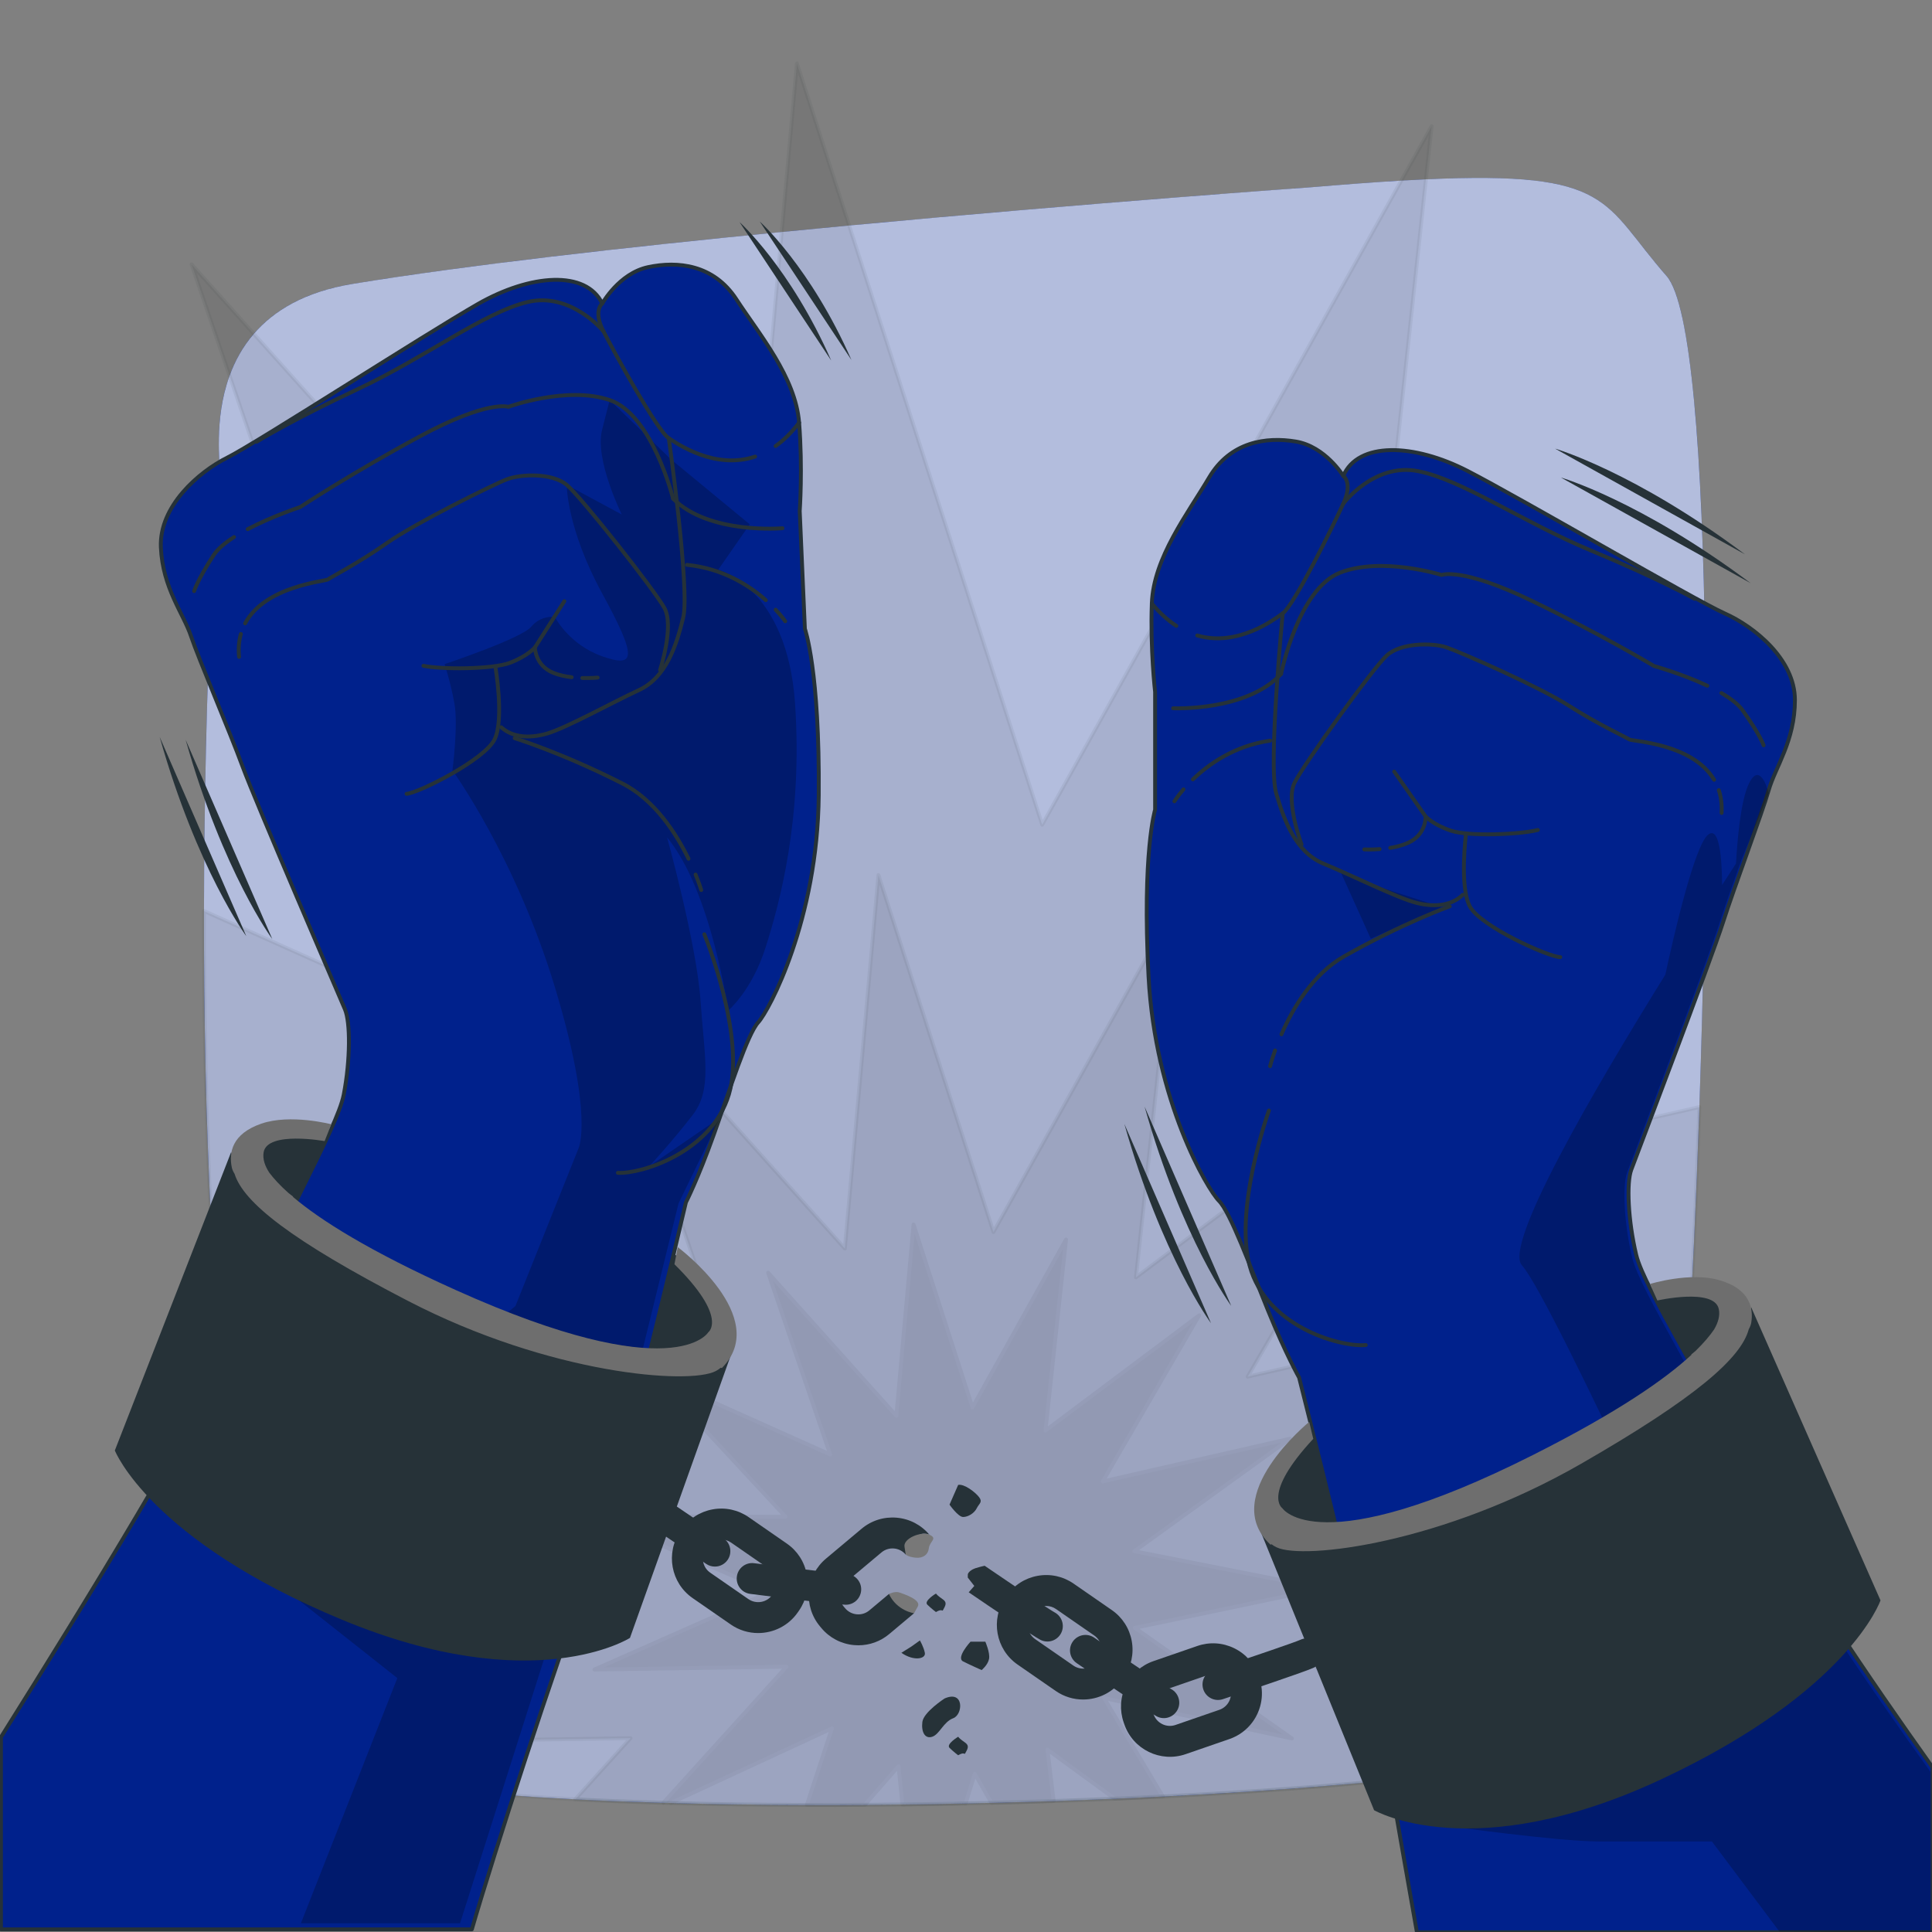 <svg width="500" height="500" viewBox="0 0 500 500" fill="none" xmlns="http://www.w3.org/2000/svg">
<rect x="0" y="0" width="500" height="500" fill="#808080" stroke="none"/>
<g clip-path="url(#clip0_15_2111)">
<path d="M339.375 48.462C339.375 48.462 171.8 60.272 91.249 73.477C50.007 80.238 57.408 118.796 56.768 122.156C54.064 136.354 39.19 443.3 91.925 458.85C144.66 474.4 415.097 466.963 426.591 445.328C438.085 423.693 450.93 93.76 431.324 71.449C411.717 49.138 419.154 41.701 339.375 48.462Z" fill="#00218C"/>
<path opacity="0.7" d="M441.025 239.953C440.736 255.438 440.319 271.103 439.795 286.506C438.158 334.434 435.481 379.866 432.469 409.976C432.442 410.202 432.415 410.419 432.397 410.645C430.534 429.087 428.544 441.65 426.59 445.332C423.795 450.587 405.724 455.001 379.205 458.456C357.525 461.287 330.191 463.458 300.959 464.923C296.835 465.131 292.674 465.33 288.477 465.502C283.249 465.728 277.985 465.927 272.685 466.099C267.331 466.289 261.958 466.443 256.585 466.569C254.351 466.632 252.126 466.678 249.901 466.723C244.438 466.84 238.975 466.931 233.548 466.994C230.292 467.03 227.045 467.066 223.816 467.085C218.769 467.121 213.767 467.13 208.811 467.112C196.655 467.085 184.824 466.922 173.609 466.615C172.958 466.597 172.316 466.579 171.673 466.561C163.723 466.326 156.089 466.027 148.862 465.656C123.32 464.335 102.906 462.092 91.925 458.854C88.09 457.723 84.617 455.055 81.469 451.066C80.284 449.565 79.144 447.882 78.05 446.019C65.505 424.7 58.821 380.463 55.547 331.331C55.221 326.456 54.932 321.535 54.67 316.579C53.25 289.599 52.753 261.714 52.789 235.755C52.879 176.675 55.729 127.634 56.769 122.153C57.113 120.38 55.204 108.776 59.419 97.226C60.776 93.5 62.766 89.782 65.687 86.4C70.833 80.43 78.838 75.51 91.248 73.475C120.761 68.636 161.96 63.978 202.317 60.034C208.16 59.464 213.985 58.903 219.755 58.361C282.897 52.437 339.372 48.457 339.372 48.457C348.136 47.715 355.851 47.146 362.662 46.739C364.878 46.612 367.003 46.504 369.029 46.404C417.563 44.179 414.578 52.383 431.32 71.449C437.66 78.667 440.609 118.057 441.296 168.78C441.613 190.922 441.486 215.225 441.025 239.953Z" fill="white"/>
<path opacity="0.07" d="M441.025 239.954L410.056 293.291L439.795 286.507C437.136 364.382 431.727 435.664 426.59 445.333C415.094 466.968 144.665 474.403 91.925 458.855C70.118 452.424 59.87 396.139 55.547 331.333L68.382 331.36L54.67 316.581C53.25 289.601 52.753 261.716 52.789 235.757L116.473 264.293L59.418 97.228L49.577 68.421L65.686 86.402L187.69 222.579L202.315 60.036L206.241 16.431L219.754 58.363L269.717 213.435L362.661 46.74L370.512 32.657L369.029 46.405L348.37 238.453L441.296 168.781C441.613 190.923 441.486 215.226 441.025 239.954Z" fill="black" stroke="#263238" stroke-miterlimit="10" stroke-linecap="round" stroke-linejoin="round"/>
<path opacity="0.07" d="M432.396 410.647L339.108 430.238L379.203 458.458C357.523 461.289 330.189 463.46 300.957 464.925C296.833 465.133 292.672 465.332 288.475 465.504C283.247 465.73 277.983 465.929 272.683 466.101C267.329 466.291 261.956 466.445 256.583 466.571C254.349 466.634 252.124 466.68 249.899 466.725C244.436 466.842 238.973 466.933 233.546 466.996C230.29 467.032 227.043 467.068 223.814 467.087C218.767 467.123 213.765 467.132 208.809 467.114C196.653 467.087 184.822 466.924 173.607 466.617C172.956 466.599 172.314 466.581 171.671 466.563C163.721 466.328 156.087 466.029 148.86 465.658L163.178 449.839L81.468 451.069L66.137 451.295L78.049 446.022L154.893 412.041L65.65 373.898L162.7 374.133L96.691 302.996L185.248 342.684L153.881 250.844L218.641 323.121L227.342 226.469L257.108 318.843L304.367 234.076L293.984 330.565L371.633 272.353L322.9 356.279L417.517 334.689L338.864 391.535L432.468 409.977L434.087 410.293L432.396 410.647Z" fill="black" stroke="#263238" stroke-miterlimit="10" stroke-linecap="round" stroke-linejoin="round"/>
<g opacity="0.07">
<path d="M173.608 466.616L215.304 447.296L208.81 467.113C213.766 467.131 218.768 467.122 223.815 467.086L232.534 457.1L233.547 466.995C238.974 466.932 244.437 466.841 249.9 466.724L252.27 459.054L256.584 466.57C261.956 466.443 267.329 466.29 272.684 466.1L271.083 452.804L288.476 465.503C292.673 465.331 296.833 465.132 300.958 464.924L285.736 439.454L334.343 449.91L293.687 421.283L342.348 411.071L293.561 401.456L333.864 372.332L285.384 383.403L310.357 340.404L270.569 370.225L275.887 320.786L251.674 364.219L236.425 316.888L231.975 366.408L198.79 329.379L214.862 376.43L169.494 356.097L203.312 392.547L153.593 392.42L199.305 411.966L153.837 432.073L203.556 431.331L171.673 466.56" fill="black"/>
<path d="M173.608 466.616L215.304 447.296L208.81 467.113C213.766 467.131 218.768 467.122 223.815 467.086L232.534 457.1L233.547 466.995C238.974 466.932 244.437 466.841 249.9 466.724L252.27 459.054L256.584 466.57C261.956 466.443 267.329 466.29 272.684 466.1L271.083 452.804L288.476 465.503C292.673 465.331 296.833 465.132 300.958 464.924L285.736 439.454L334.343 449.91L293.687 421.283L342.348 411.071L293.561 401.456L333.864 372.332L285.384 383.403L310.357 340.404L270.569 370.225L275.887 320.786L251.674 364.219L236.425 316.888L231.975 366.408L198.79 329.379L214.862 376.43L169.494 356.097L203.312 392.547L153.593 392.42L199.305 411.966L153.837 432.073L203.556 431.331L171.673 466.56" stroke="#263238" stroke-miterlimit="10" stroke-linecap="round" stroke-linejoin="round"/>
</g>
<path d="M196.206 422.633C193.759 422.633 191.29 421.917 189.13 420.422L179.254 413.586C173.603 409.674 172.188 401.894 176.099 396.243L176.408 395.796C178.306 393.054 181.153 391.219 184.429 390.623C187.702 390.027 191.016 390.742 193.754 392.638L203.63 399.474C206.368 401.369 208.203 404.216 208.8 407.493C209.396 410.768 208.68 414.08 206.785 416.817L206.474 417.267C204.056 420.758 200.162 422.633 196.206 422.633ZM186.669 398.421C186.4 398.421 186.13 398.444 185.861 398.494C184.688 398.707 183.668 399.364 182.989 400.345L182.68 400.792C181.276 402.82 181.784 405.606 183.808 407.008L193.684 413.844C195.708 415.243 198.495 414.737 199.896 412.714L200.207 412.264C200.886 411.284 201.142 410.097 200.929 408.923C200.716 407.75 200.058 406.731 199.078 406.052L189.201 399.216C188.445 398.692 187.568 398.421 186.669 398.421Z" fill="#263238"/>
<path d="M280.302 439.834C277.855 439.834 275.386 439.118 273.226 437.623L263.35 430.787C257.699 426.875 256.284 419.095 260.195 413.444L260.504 412.997C262.402 410.255 265.249 408.42 268.525 407.824C271.798 407.228 275.112 407.943 277.85 409.839L287.726 416.675C290.464 418.57 292.299 421.417 292.895 424.694C293.491 427.969 292.775 431.281 290.88 434.018L290.569 434.468C288.152 437.959 284.257 439.834 280.302 439.834ZM270.764 415.622C270.495 415.622 270.225 415.645 269.956 415.695C268.783 415.908 267.763 416.565 267.084 417.546L266.775 417.993C265.371 420.021 265.878 422.808 267.902 424.209L277.778 431.045C279.802 432.444 282.589 431.939 283.99 429.915L284.302 429.465C284.981 428.485 285.237 427.298 285.024 426.124C284.811 424.951 284.153 423.932 283.173 423.253L273.297 416.417C272.541 415.894 271.663 415.622 270.764 415.622Z" fill="#263238"/>
<path d="M324.155 445.66C322.708 447.633 320.67 449.2 318.187 450.058L306.833 453.978C300.336 456.221 293.226 452.76 290.983 446.264L290.805 445.75C289.716 442.598 289.921 439.217 291.378 436.223C292.834 433.232 295.37 430.982 298.518 429.896L309.871 425.976C313.018 424.889 316.4 425.093 319.394 426.551C322.387 428.008 324.634 430.543 325.721 433.69L325.9 434.207C327.286 438.222 326.494 442.471 324.155 445.66ZM298.991 439.03C298.832 439.246 298.691 439.478 298.572 439.725C298.05 440.797 297.976 442.008 298.366 443.135L298.544 443.649C299.349 445.981 301.896 447.22 304.223 446.416L315.576 442.496C317.902 441.692 319.142 439.146 318.339 436.819L318.16 436.302C317.771 435.175 316.966 434.266 315.893 433.744C314.821 433.222 313.61 433.149 312.483 433.538L301.129 437.458C300.261 437.758 299.523 438.305 298.991 439.03Z" fill="#263238"/>
<path d="M230.052 412.518L225 416.755C224.086 417.522 222.936 417.889 221.741 417.782C220.554 417.678 219.477 417.117 218.711 416.204L218.358 415.784C217.591 414.87 217.227 413.713 217.331 412.524C217.436 411.336 217.996 410.26 218.909 409.494L228.112 401.775C229.026 401.008 230.186 400.644 231.371 400.748C232.559 400.852 233.635 401.413 234.401 402.326C234.401 402.326 234.844 400.638 236.567 398.341C238.29 396.043 240.531 397.185 240.531 397.185C238.391 394.633 235.386 393.069 232.069 392.778C228.754 392.49 225.521 393.506 222.971 395.646L213.768 403.365C211.217 405.505 209.652 408.509 209.361 411.826C209.07 415.142 210.088 418.374 212.227 420.925L212.579 421.345L212.58 421.346C214.72 423.896 217.725 425.461 221.041 425.751C221.413 425.784 221.783 425.8 222.151 425.8C225.073 425.8 227.875 424.784 230.139 422.884L236.554 417.504L230.052 412.518Z" fill="#263238"/>
<path d="M234.401 402.326C234.401 402.326 235.035 402.936 236.95 403.128C238.865 403.319 240.205 402.362 240.396 400.639C240.587 398.916 242.772 398.136 240.531 397.186C238.29 396.235 233.755 398.186 234.078 400.256C234.401 402.326 234.401 402.326 234.401 402.326Z" fill="#787878"/>
<path d="M230.052 412.519C230.052 412.519 231.589 411.745 232.738 412.128C233.887 412.511 238.494 414.026 237.525 415.766C236.556 417.506 236.556 417.506 236.556 417.506C236.556 417.506 232.152 416.931 230.052 412.519Z" fill="#787878"/>
<path d="M185.011 405.431C184.236 405.431 183.454 405.207 182.765 404.739L166.426 393.629C164.599 392.387 164.125 389.899 165.367 388.072C166.609 386.244 169.097 385.77 170.924 387.013L187.263 398.123C189.09 399.365 189.564 401.853 188.322 403.68C187.548 404.818 186.291 405.431 185.011 405.431Z" fill="#263238"/>
<path d="M218.896 415.306C216.449 415.306 199.342 413.154 194.158 412.493C191.967 412.215 190.416 410.212 190.695 408.02C190.974 405.829 192.977 404.27 195.168 404.557C205.679 405.894 217.431 407.287 218.902 407.305C221.102 407.33 222.888 409.128 222.876 411.328C222.864 413.528 221.096 415.306 218.896 415.306Z" fill="#263238"/>
<path d="M299.388 444.212C297.21 443.096 282.969 433.376 278.657 430.424C276.834 429.177 276.367 426.687 277.616 424.864C278.864 423.041 281.358 422.568 283.176 423.823C291.92 429.808 301.742 436.409 303.043 437.096C304.989 438.122 305.759 440.537 304.744 442.489C303.728 444.441 301.346 445.216 299.388 444.212Z" fill="#263238"/>
<path d="M339.995 431.592C337.788 432.65 321.431 438.101 316.471 439.746C314.375 440.442 312.11 439.306 311.415 437.209C310.719 435.112 311.853 432.841 313.952 432.153C324.009 428.816 335.209 424.995 336.543 424.374C338.538 423.446 340.926 424.296 341.865 426.285C342.805 428.276 341.979 430.641 339.995 431.592Z" fill="#263238"/>
<path d="M272.909 417.269C271.694 416.628 263.06 410.837 254.806 405.202C254.288 405.334 252.961 405.675 252.385 405.867C251.663 406.108 250.461 406.829 250.461 407.551C250.461 408.273 250.461 408.273 250.461 408.273L252.145 410.438L250.702 412.087C256.387 415.968 267.364 423.417 269.255 424.386C271.213 425.39 273.595 424.615 274.61 422.663C275.624 420.71 274.854 418.295 272.909 417.269Z" fill="#263238"/>
<path d="M247.973 384.289L245.736 389.401C245.736 389.401 247.973 392.596 249.251 392.596C250.529 392.596 252.126 391.637 252.765 390.359C253.404 389.081 254.363 388.761 253.404 387.484C252.446 386.206 249.57 383.97 247.973 384.289Z" fill="#263238"/>
<path d="M242.222 412.404C242.222 412.404 239.027 414.321 239.985 415.279C240.944 416.237 242.222 417.196 242.222 417.196C244.458 415.918 243.5 417.835 244.458 415.918C245.417 414.002 243.5 414.002 242.222 412.404Z" fill="#263238"/>
<path d="M247.973 449.467C247.973 449.467 244.778 451.384 245.736 452.343C246.695 453.301 247.973 454.26 247.973 454.26C250.209 452.982 249.251 454.899 250.209 452.982C251.168 451.064 249.251 451.064 247.973 449.467Z" fill="#263238"/>
<path d="M251.168 424.865C251.168 424.865 247.334 429.019 249.251 429.977C251.168 430.935 254.043 432.213 254.043 432.213C254.043 432.213 255.641 430.935 255.96 429.338C256.28 427.74 255.002 424.865 255.002 424.865H251.168Z" fill="#263238"/>
<path d="M235.832 426.144L233.276 427.742C236.471 429.978 239.666 429.34 239.346 427.742C239.026 426.144 238.068 424.547 238.068 424.547L235.832 426.144Z" fill="#263238"/>
<path d="M244.458 439.563C244.458 439.563 239.026 443.077 238.707 445.633C238.388 448.189 239.346 450.106 241.263 449.467C243.18 448.828 244.139 445.633 246.694 444.675C249.251 443.716 249.57 437.326 244.458 439.563Z" fill="#263238"/>
<path d="M340.729 368.876C340.729 368.876 330.389 377.625 328.003 384.784C325.617 391.942 331.98 395.72 336.553 396.914C341.126 398.107 350.472 395.721 350.472 395.721L340.729 368.876Z" fill="#263238"/>
<path d="M500.146 457.397C483.998 434.743 463.407 404.607 455.633 387.846C442.081 358.625 425.564 333.638 423.447 324.745C421.33 315.852 420.906 306.111 422.176 302.723C423.447 299.335 442.927 248.092 445.892 238.775C448.857 229.458 456.056 210.4 457.75 204.471C459.444 198.542 464.526 191.766 464.526 181.179C464.526 170.592 453.939 162.122 446.315 158.734C438.692 155.346 393.801 129.089 379.826 121.89C365.851 114.691 351.451 114.267 347.64 123.16C347.64 123.16 342.981 115.537 335.359 114.267C327.736 112.996 318.419 114.267 312.914 123.584C307.409 132.901 298.515 144.335 298.091 156.193C297.668 168.051 298.938 179.062 298.938 179.062V209.554C298.938 209.554 295.55 220.565 297.244 252.751C298.938 284.937 312.49 307.806 315.454 310.771C318.418 313.736 323.5 327.711 328.159 339.145C332.818 350.58 336.206 356.508 336.206 356.508C336.206 356.508 353.993 426.809 357.381 446.714C360.769 466.618 366.698 500.075 366.698 500.075H500.146V457.397Z" fill="#00218C" stroke="#263238" stroke-miterlimit="10" stroke-linecap="round" stroke-linejoin="round"/>
<path opacity="0.22" d="M346.996 225.757L354.766 242.933L373.168 234.754C373.168 234.754 351.434 227.986 346.996 225.757Z" fill="black"/>
<path opacity="0.22" d="M454.566 388.486C441.014 359.265 424.497 334.278 422.38 325.384C420.263 316.491 419.839 306.75 421.109 303.362C422.38 299.974 441.86 248.73 444.825 239.413C446.204 235.079 448.499 228.638 450.73 222.391L457.75 205.323C457.75 205.323 455.665 196.688 452.664 202.692C450.399 207.223 449.558 218.304 449.282 223.469C448.201 225.131 446.997 226.99 445.684 229.028C445.633 222.631 445.053 213.683 442.091 215.986C438.535 218.752 433.108 242.42 430.984 252.247C411.909 282.965 389.122 322.242 393.868 327.461C401.799 336.185 449.387 441.672 449.387 441.672L374.832 472.604C374.832 472.604 403.385 476.57 413.696 476.57C424.007 476.57 443.042 476.57 443.042 476.57L460.456 499.809L499.594 500.325V458.551C482.931 435.383 462.34 405.247 454.566 388.486Z" fill="black"/>
<path d="M347.641 130.358C347.641 130.358 355.581 119.722 366.962 121.925C378.343 124.128 394.129 135.142 411.752 142.484C429.374 149.827 438.552 154.966 438.552 154.966" stroke="#263238" stroke-miterlimit="10" stroke-linecap="round" stroke-linejoin="round"/>
<path d="M304.441 161.972C302.312 160.595 300.179 158.709 298.091 156.191" stroke="#263238" stroke-miterlimit="10" stroke-linecap="round" stroke-linejoin="round"/>
<path d="M347.641 123.158C347.641 123.158 350.182 124.852 347.641 130.357C345.1 135.863 334.936 156.614 331.972 158.731C329.803 160.28 320.383 167.495 309.844 164.46" stroke="#263238" stroke-miterlimit="10" stroke-linecap="round" stroke-linejoin="round"/>
<path d="M303.597 183.295C303.597 183.295 322.654 184.142 331.548 174.401" stroke="#263238" stroke-miterlimit="10" stroke-linecap="round" stroke-linejoin="round"/>
<path d="M331.971 158.732C331.971 158.732 328.159 198.117 330.277 205.317C332.394 212.517 335.359 220.563 342.558 223.528C349.757 226.492 361.615 232.421 366.697 233.692C371.779 234.962 376.014 234.115 378.555 231.574" stroke="#263238" stroke-miterlimit="10" stroke-linecap="round" stroke-linejoin="round"/>
<path d="M359.789 219.431C361.385 219.168 363.045 218.749 364.497 218.083C369.143 215.953 368.95 211.307 368.95 211.307L360.819 199.692" stroke="#263238" stroke-miterlimit="10" stroke-linecap="round" stroke-linejoin="round"/>
<path d="M353.076 219.826C353.076 219.826 354.77 219.923 357.045 219.753" stroke="#263238" stroke-miterlimit="10" stroke-linecap="round" stroke-linejoin="round"/>
<path d="M368.95 211.309C368.95 211.309 370.886 213.438 375.532 214.987C380.178 216.536 393.536 215.955 397.988 214.793" stroke="#263238" stroke-miterlimit="10" stroke-linecap="round" stroke-linejoin="round"/>
<path d="M379.404 215.761C379.404 215.761 377.662 229.312 380.372 234.539C383.082 239.766 400.892 247.703 403.796 247.703" stroke="#263238" stroke-miterlimit="10" stroke-linecap="round" stroke-linejoin="round"/>
<path d="M444.826 204.493C445.393 206.216 445.667 208.174 445.554 210.401" stroke="#263238" stroke-miterlimit="10" stroke-linecap="round" stroke-linejoin="round"/>
<path d="M336.849 218.554C336.849 218.554 332.622 207.382 335.037 202.55C337.453 197.719 355.268 172.958 358.892 169.637C362.516 166.316 370.668 166.316 374.292 167.523C377.916 168.73 398.449 177.79 405.998 182.621C413.547 187.452 420.794 190.774 421.7 191.378C422.429 191.864 438.018 192.35 443.607 201.804" stroke="#263238" stroke-miterlimit="10" stroke-linecap="round" stroke-linejoin="round"/>
<path d="M445.493 179.361C447.857 180.734 449.857 182.244 450.99 183.829C455.519 190.17 456.425 192.888 456.425 192.888" stroke="#263238" stroke-miterlimit="10" stroke-linecap="round" stroke-linejoin="round"/>
<path d="M331.548 174.403C331.548 174.403 335.944 152.427 346.814 148.199C357.684 143.972 373.084 148.803 373.084 148.803C373.084 148.803 378.217 146.689 396.335 155.446C414.452 164.203 428.041 172.356 428.041 172.356C428.041 172.356 435.334 174.389 441.87 177.476" stroke="#263238" stroke-miterlimit="10" stroke-linecap="round" stroke-linejoin="round"/>
<path d="M331.637 267.685C334.517 261.064 339.679 252.134 347.841 247.509C362.981 238.931 375.198 234.558 375.198 234.558" stroke="#263238" stroke-miterlimit="10" stroke-linecap="round" stroke-linejoin="round"/>
<path d="M328.697 275.926C328.697 275.926 329.101 274.33 329.986 271.856" stroke="#263238" stroke-miterlimit="10" stroke-linecap="round" stroke-linejoin="round"/>
<path d="M328.395 287.4C328.395 287.4 318.732 314.274 323.866 329.07C328.999 343.866 347.419 348.697 353.458 348.093" stroke="#263238" stroke-miterlimit="10" stroke-linecap="round" stroke-linejoin="round"/>
<path d="M308.716 201.705C312.768 197.78 319.411 193.031 328.696 191.681" stroke="#263238" stroke-miterlimit="10" stroke-linecap="round" stroke-linejoin="round"/>
<path d="M303.936 207.382C303.936 207.382 304.715 206.112 306.282 204.286" stroke="#263238" stroke-miterlimit="10" stroke-linecap="round" stroke-linejoin="round"/>
<path d="M450.145 343.872C450.145 343.872 451.551 339.615 447.143 335.861C442.735 332.107 427.391 333.578 427.391 333.578L439.385 356.87L450.145 343.872Z" fill="#263238"/>
<path d="M325.554 394.643L355.613 468.48C355.613 468.48 381.193 483.282 429.914 460.485C478.635 437.688 486.672 414.176 486.672 414.176L453.164 338.228C453.164 338.228 455.192 339.213 430.684 359.339C406.175 379.465 352.285 398.633 325.554 394.643Z" fill="#263238"/>
<path d="M445.109 331.34C437.436 329.055 427.003 332.297 427.003 332.297L428.925 336.566C428.925 336.566 443.553 333.249 444.809 338.724C445.216 340.496 444.607 342.361 443.602 344.074C442.527 345.648 441 347.48 438.845 349.582C438.137 350.205 437.659 350.568 437.659 350.568L437.793 350.582C430.987 356.9 418.706 365.478 396.682 376.573C341.056 404.594 331.885 390.334 331.885 390.334C331.885 390.334 326.493 386.792 339.869 372.371L338.824 367.982C338.824 367.982 315.207 387.21 328.792 399.75L329.075 399.651C329.435 399.934 329.862 400.203 330.386 400.451C337.38 403.763 373.321 399.439 409.17 378.829C438.813 361.787 450.588 351.49 452.577 344.006C452.902 343.421 453.128 342.862 453.214 342.35C453.865 338.432 452.781 333.625 445.109 331.34Z" fill="#6E6E6E"/>
<path d="M296.214 286.385L318.639 337.962C318.639 337.962 305.932 320.77 296.214 286.385Z" fill="#263238"/>
<path d="M290.982 290.869L313.407 342.446C313.407 342.446 300.699 325.254 290.982 290.869Z" fill="#263238"/>
<path d="M453.09 150.938L403.952 123.578C403.952 123.578 424.489 129.521 453.09 150.938Z" fill="#263238"/>
<path d="M451.595 143.464L402.458 116.104C402.458 116.104 422.994 122.047 451.595 143.464Z" fill="#263238"/>
<path d="M63.128 303.546C63.128 303.546 61.537 299.355 65.776 295.411C70.015 291.467 85.409 292.264 85.409 292.264L74.447 316.059L63.128 303.546Z" fill="#263238"/>
<path d="M173.535 323.731C173.535 323.731 184.249 332.019 186.946 339.066C189.643 346.113 183.452 350.166 178.935 351.559C174.418 352.951 164.977 350.977 164.977 350.977L173.535 323.731Z" fill="#263238"/>
<path d="M208.304 162.73L206.968 132.267C206.968 132.267 207.755 121.211 206.812 109.383C205.869 97.555 196.483 86.521 190.575 77.454C184.666 68.387 175.303 67.526 167.743 69.13C160.183 70.733 155.863 78.553 155.863 78.553C151.665 69.835 137.299 70.889 123.652 78.694C110.005 86.499 66.308 114.698 58.841 118.417C51.374 122.136 41.168 131.062 41.632 141.639C42.096 152.216 47.47 158.763 49.422 164.612C51.374 170.461 59.402 189.185 62.772 198.363C66.142 207.541 87.85 257.882 89.268 261.211C90.686 264.54 90.69 274.29 88.964 283.267C87.238 292.245 71.833 317.931 59.574 347.718C52.219 365.591 22.693 413.834 0.247 449.573V499.318H122.114C127.791 479.783 143.614 430.927 152.002 408.775C159.152 389.893 177.512 311.176 177.512 311.176C177.512 311.176 180.637 305.104 184.79 293.476C188.943 281.848 193.408 267.664 196.239 264.572C199.071 261.48 211.608 238.04 211.889 205.81C212.171 173.582 208.304 162.73 208.304 162.73Z" fill="#00218C" stroke="#263238" stroke-miterlimit="10" stroke-linecap="round" stroke-linejoin="round"/>
<path opacity="0.22" d="M173.657 118.885L194.039 135.7L185.886 147.419C185.886 147.419 203.72 152.005 205.758 182.068C207.796 212.131 201.682 234.041 198.115 245.251C194.548 256.461 188.434 261.556 188.434 261.556C188.434 261.556 184.164 230.641 172.638 216.716C172.638 216.716 180.281 244.231 181.3 259.008C182.319 273.785 184.357 281.937 179.262 288.561C174.167 295.185 168.052 301.809 168.052 301.809L186.388 289.215L175.602 311.441L166.45 348.703L119.055 497.75H77.871L102.831 434.289L59.011 399.64L133.404 337.986L149.709 297.223C149.709 297.223 153.785 289.07 143.594 255.441C133.403 221.811 117.098 199.392 117.098 199.392C117.098 199.392 118.627 187.673 117.607 182.068C116.588 176.463 115.059 171.877 115.059 171.877C115.059 171.877 134.931 165.253 137.479 162.196C140.027 159.139 143.593 159.648 143.593 159.648C143.593 159.648 147.16 166.782 155.822 169.839C164.484 172.896 164.994 170.349 155.822 153.534C146.65 136.719 146.657 125.48 146.657 125.48L160.917 133.153C160.917 133.153 153.859 118.953 155.822 111.243C157.784 103.533 157.784 103.533 157.784 103.533" fill="black"/>
<path d="M156.178 85.746C156.178 85.746 147.779 75.468 136.506 78.168C125.233 80.867 109.944 92.562 92.66 100.67C75.377 108.778 66.432 114.315 66.432 114.315" stroke="#263238" stroke-miterlimit="10" stroke-linecap="round" stroke-linejoin="round"/>
<path d="M200.721 115.436C202.788 113.967 204.836 111.989 206.811 109.382" stroke="#263238" stroke-miterlimit="10" stroke-linecap="round" stroke-linejoin="round"/>
<path d="M155.862 78.553C155.862 78.553 153.398 80.357 156.177 85.746C158.957 91.135 170.02 111.421 173.075 113.406C175.309 114.858 185.037 121.654 195.433 118.16" stroke="#263238" stroke-miterlimit="10" stroke-linecap="round" stroke-linejoin="round"/>
<path d="M202.499 136.702C202.499 136.702 183.497 138.383 174.185 129.042" stroke="#263238" stroke-miterlimit="10" stroke-linecap="round" stroke-linejoin="round"/>
<path d="M173.076 113.405C173.076 113.405 178.61 152.586 176.81 159.871C175.01 167.156 172.401 175.325 165.338 178.602C158.275 181.879 146.689 188.322 141.667 189.814C136.646 191.306 132.378 190.645 129.728 188.218" stroke="#263238" stroke-miterlimit="10" stroke-linecap="round" stroke-linejoin="round"/>
<path d="M147.944 175.266C146.338 175.074 144.661 174.727 143.181 174.126C138.446 172.202 138.436 167.552 138.436 167.552L146.05 155.592" stroke="#263238" stroke-miterlimit="10" stroke-linecap="round" stroke-linejoin="round"/>
<path d="M154.668 175.365C154.668 175.365 152.98 175.536 150.7 175.466" stroke="#263238" stroke-miterlimit="10" stroke-linecap="round" stroke-linejoin="round"/>
<path d="M138.436 167.552C138.436 167.552 136.595 169.764 132.022 171.515C127.448 173.266 114.078 173.271 109.579 172.306" stroke="#263238" stroke-miterlimit="10" stroke-linecap="round" stroke-linejoin="round"/>
<path d="M128.188 172.458C128.188 172.458 130.522 185.92 128.044 191.261C125.565 196.602 108.12 205.312 105.219 205.439" stroke="#263238" stroke-miterlimit="10" stroke-linecap="round" stroke-linejoin="round"/>
<path d="M62.335 164.068C61.844 165.814 61.656 167.782 61.867 170.002" stroke="#263238" stroke-miterlimit="10" stroke-linecap="round" stroke-linejoin="round"/>
<path d="M170.824 173.384C170.824 173.384 174.558 162.037 171.933 157.316C169.308 152.595 150.425 128.639 146.659 125.48C142.893 122.32 134.748 122.678 131.181 124.043C127.614 125.408 107.497 135.358 100.168 140.516C92.838 145.674 85.744 149.309 84.865 149.952C84.158 150.469 68.605 151.638 63.436 161.328" stroke="#263238" stroke-miterlimit="10" stroke-linecap="round" stroke-linejoin="round"/>
<path d="M60.567 138.989C58.266 140.464 56.333 142.06 55.272 143.694C51.025 150.228 50.239 152.982 50.239 152.982" stroke="#263238" stroke-miterlimit="10" stroke-linecap="round" stroke-linejoin="round"/>
<path d="M174.185 129.041C174.185 129.041 168.831 107.278 157.785 103.531C146.74 99.784 131.566 105.286 131.566 105.286C131.566 105.286 126.345 103.399 108.629 112.941C90.913 122.483 77.695 131.224 77.695 131.224C77.695 131.224 70.498 133.574 64.103 136.945" stroke="#263238" stroke-miterlimit="10" stroke-linecap="round" stroke-linejoin="round"/>
<path d="M178.184 222.239C175.017 215.751 169.468 207.055 161.112 202.793C145.611 194.887 133.213 191.053 133.213 191.053" stroke="#263238" stroke-miterlimit="10" stroke-linecap="round" stroke-linejoin="round"/>
<path d="M181.483 230.344C181.483 230.344 181.01 228.767 180.017 226.334" stroke="#263238" stroke-miterlimit="10" stroke-linecap="round" stroke-linejoin="round"/>
<path d="M182.288 241.794C182.288 241.794 193.119 268.219 188.639 283.226C184.159 298.233 165.969 303.867 159.909 303.528" stroke="#263238" stroke-miterlimit="10" stroke-linecap="round" stroke-linejoin="round"/>
<path d="M198.192 155.318C193.972 151.575 187.127 147.121 177.791 146.179" stroke="#263238" stroke-miterlimit="10" stroke-linecap="round" stroke-linejoin="round"/>
<path d="M203.216 160.78C203.216 160.78 202.382 159.546 200.736 157.79" stroke="#263238" stroke-miterlimit="10" stroke-linecap="round" stroke-linejoin="round"/>
<path d="M189.825 348.807L163.031 423.891C163.031 423.891 138.124 439.8 88.451 419.16C38.778 398.52 29.718 375.383 29.718 375.383L59.865 298.039C59.865 298.039 57.882 299.112 83.249 318.144C108.616 337.177 163.294 353.965 189.825 348.807Z" fill="#263238"/>
<path d="M67.611 290.807C75.176 288.189 85.742 290.969 85.742 290.969L84.009 295.318C84.009 295.318 69.25 292.645 68.235 298.17C67.907 299.958 68.596 301.794 69.675 303.462C70.818 304.988 72.424 306.751 74.669 308.757C75.403 309.348 75.897 309.69 75.897 309.69L75.764 309.71C82.841 315.724 95.485 323.756 117.974 333.874C174.775 359.43 183.311 344.782 183.311 344.782C183.311 344.782 188.543 341.007 174.548 327.187L175.4 322.757C175.4 322.757 199.836 340.931 186.814 354.054L186.527 353.968C186.18 354.266 185.765 354.554 185.252 354.825C178.41 358.441 142.314 355.695 105.596 336.676C75.235 320.95 63.019 311.178 60.705 303.789C60.355 303.219 60.104 302.67 59.997 302.162C59.174 298.276 60.046 293.425 67.611 290.807Z" fill="#6E6E6E"/>
<path d="M48.045 191.452L70.47 243.029C70.47 243.029 57.763 225.837 48.045 191.452Z" fill="#263238"/>
<path d="M215.122 93.316L191.389 57.475C191.389 57.475 204.529 69.233 215.122 93.316Z" fill="#263238"/>
<path d="M220.355 93.165L196.622 57.324C196.622 57.324 209.762 69.082 220.355 93.165Z" fill="#263238"/>
<path d="M41.318 190.704L63.743 242.281C63.743 242.281 51.035 225.089 41.318 190.704Z" fill="#263238"/>
</g>
<defs>
<clipPath id="clip0_15_2111">
<rect width="500" height="500" fill="white"/>
</clipPath>
</defs>
</svg>
